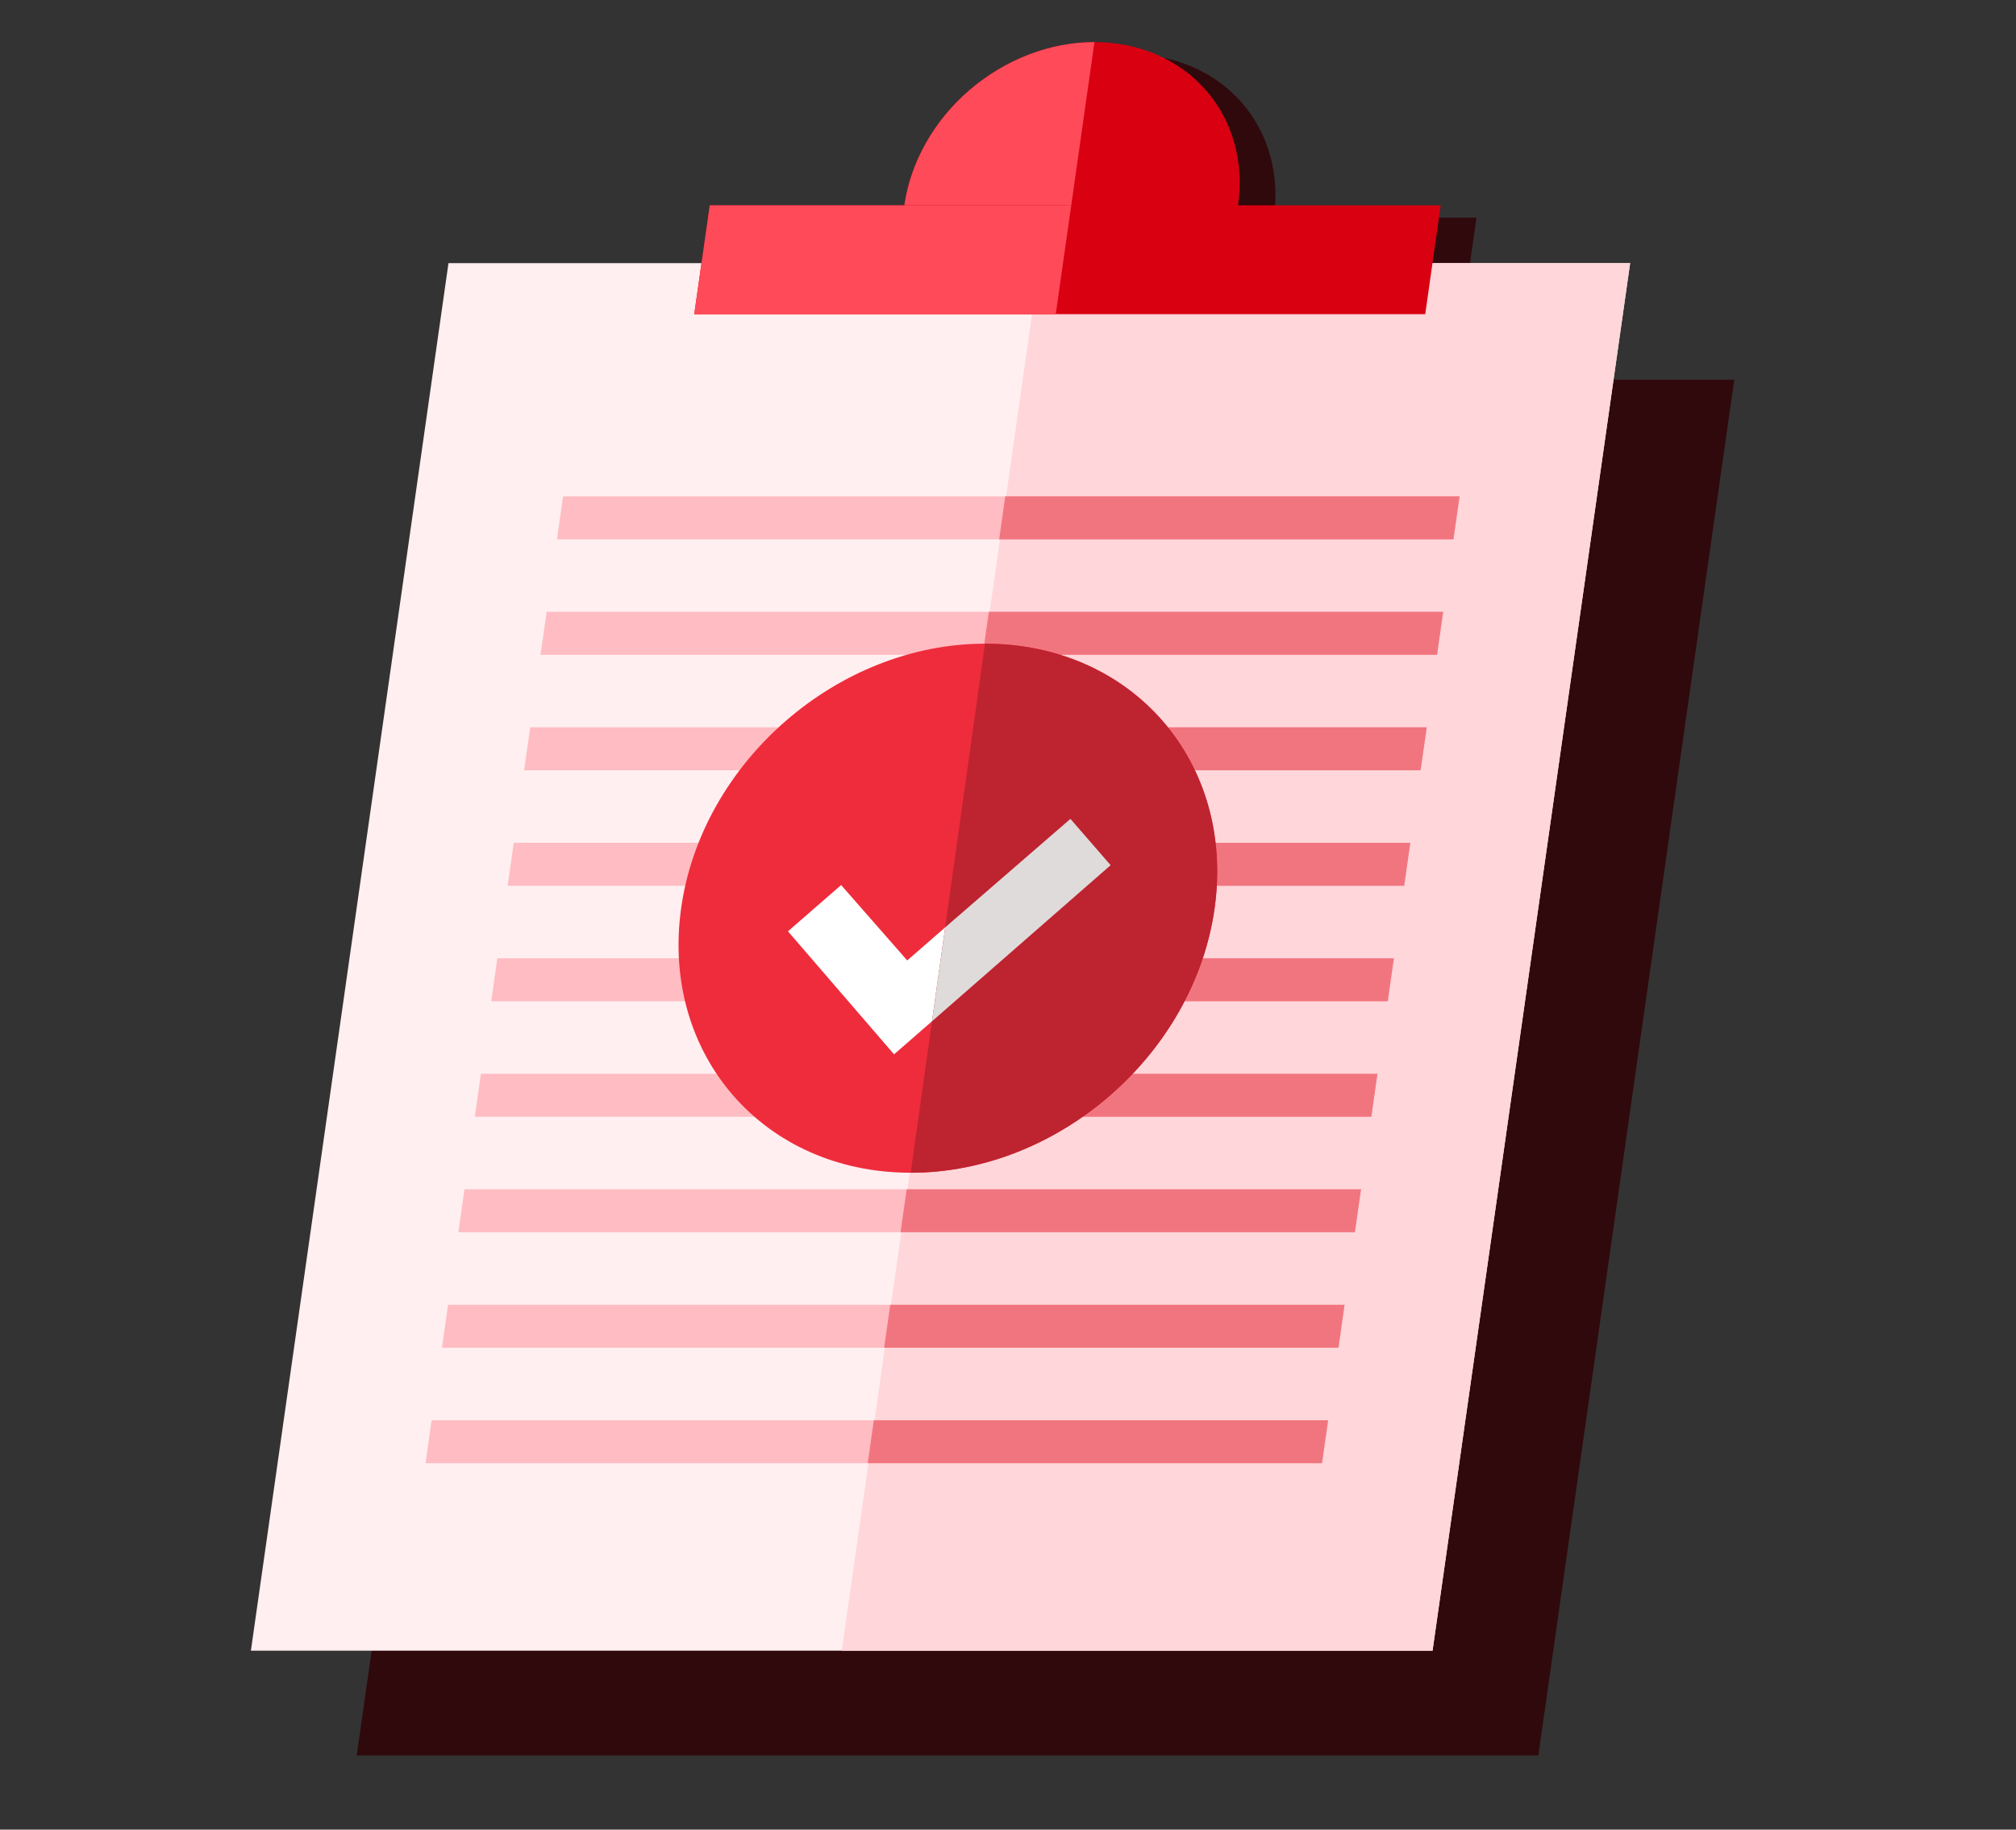 <svg width="54" height="49" viewBox="0 0 54 49" fill="none" xmlns="http://www.w3.org/2000/svg">
<rect x="0" y="0" width="54" height="49" fill="#333333" stroke="none"/>
<g id="Frame 1707479058">
<g id="Group 1707478987">
<g id="Group 1707478973">
<g id="Group 1707478963">
<path id="Union" fill-rule="evenodd" clip-rule="evenodd" d="M33.252 2.738C33.973 3.557 34.286 4.669 34.121 5.829H29.652L25.182 5.829C25.347 4.669 25.976 3.557 26.931 2.738C27.886 1.918 29.088 1.457 30.274 1.457C31.459 1.457 32.53 1.918 33.252 2.738ZM39.548 5.829H19.968L19.554 8.743H39.133L39.548 5.829Z" fill="#30090C"/>
<rect id="Rectangle 34624636" width="31.651" height="37.215" transform="matrix(1 0 -0.141 0.99 14.802 10.17)" fill="#30090C"/>
<rect id="Rectangle 34624634" width="31.651" height="37.537" transform="matrix(1 0 -0.141 0.99 12.013 7.047)" fill="#FFEFF0"/>
<rect id="Rectangle 34624635" width="15.826" height="37.537" transform="matrix(1 0 -0.141 0.99 27.839 7.047)" fill="#FFD6D9"/>
<g id="Group 1707478986">
<g id="Group 1707478977">
<path id="Vector" d="M15.082 13.293H39.096L38.932 14.444H14.919L15.082 13.293Z" fill="#FFBCC2"/>
<path id="Vector_2" d="M26.927 13.293H39.096L38.932 14.444H26.763L26.927 13.293Z" fill="#F1757F"/>
</g>
<g id="Group 1707478978">
<path id="Vector_3" d="M14.642 16.386H38.656L38.492 17.537H14.479L14.642 16.386Z" fill="#FFBCC2"/>
<path id="Vector_4" d="M26.487 16.386H38.656L38.492 17.537H26.323L26.487 16.386Z" fill="#F1757F"/>
</g>
<g id="Group 1707478979">
<path id="Vector_5" d="M14.202 19.479H38.216L38.052 20.63H14.039L14.202 19.479Z" fill="#FFBCC2"/>
<path id="Vector_6" d="M26.047 19.479H38.216L38.052 20.63H25.883L26.047 19.479Z" fill="#F1757F"/>
</g>
<g id="Group 1707478980">
<path id="Vector_7" d="M13.762 22.572H37.776L37.612 23.723H13.598L13.762 22.572Z" fill="#FFBCC2"/>
<path id="Vector_8" d="M25.606 22.572H37.776L37.612 23.723H25.443L25.606 22.572Z" fill="#F1757F"/>
</g>
<g id="Group 1707478981">
<path id="Vector_9" d="M13.322 25.665H37.336L37.172 26.816H13.158L13.322 25.665Z" fill="#FFBCC2"/>
<path id="Vector_10" d="M25.166 25.665H37.336L37.172 26.816H25.003L25.166 25.665Z" fill="#F1757F"/>
</g>
<g id="Group 1707478982">
<path id="Vector_11" d="M12.882 28.758H36.896L36.732 29.909H12.718L12.882 28.758Z" fill="#FFBCC2"/>
<path id="Vector_12" d="M24.726 28.758H36.896L36.732 29.909H24.563L24.726 28.758Z" fill="#F1757F"/>
</g>
<g id="Group 1707478984">
<path id="Vector_13" d="M12.002 34.944H36.015L35.852 36.094H11.838L12.002 34.944Z" fill="#FFBCC2"/>
<path id="Vector_14" d="M23.846 34.944H36.015L35.852 36.094H23.682L23.846 34.944Z" fill="#F1757F"/>
</g>
<g id="Group 1707478983">
<path id="Vector_15" d="M12.442 31.851H36.456L36.292 33.001H12.278L12.442 31.851Z" fill="#FFBCC2"/>
<path id="Vector_16" d="M24.286 31.851H36.456L36.292 33.001H24.122L24.286 31.851Z" fill="#F1757F"/>
</g>
<g id="Group 1707478985">
<path id="Vector_17" d="M11.562 38.036H35.575L35.411 39.187H11.398L11.562 38.036Z" fill="#FFBCC2"/>
<path id="Vector_18" d="M23.406 38.036H35.575L35.411 39.187H23.242L23.406 38.036Z" fill="#F1757F"/>
</g>
</g>
<g id="Group 1707478975">
<g id="Group 1707478979_2">
<path id="Vector_19" d="M26.384 17.239C22.437 17.239 18.795 20.409 18.245 24.323C17.696 28.237 20.448 31.408 24.395 31.408C28.343 31.408 31.985 28.237 32.534 24.323C33.084 20.409 30.331 17.239 26.384 17.239Z" fill="#EE2C3C"/>
<path id="Vector_20" d="M29.749 23.171L24.965 27.351L23.948 28.237L21.106 24.942L22.53 23.703L24.301 25.722L25.318 24.836L28.673 21.931L29.749 23.171Z" fill="white"/>
<path id="Vector_21" d="M24.395 31.408L26.384 17.239C30.331 17.239 33.084 20.409 32.534 24.323C31.985 28.237 28.343 31.408 24.395 31.408Z" fill="#BE2330"/>
<path id="Vector_22" d="M29.749 23.171L24.965 27.351L25.318 24.836L28.672 21.931L29.749 23.171Z" fill="#DFDBDA"/>
</g>
</g>
</g>
</g>
<g id="Group 1707478974">
<path id="Union_2" fill-rule="evenodd" clip-rule="evenodd" d="M32.294 2.409C33.016 3.228 33.328 4.34 33.163 5.5H28.694L24.224 5.5C24.39 4.34 25.019 3.228 25.973 2.409C26.928 1.589 28.131 1.128 29.316 1.128C30.501 1.128 31.572 1.589 32.294 2.409ZM38.59 5.5H19.011L18.596 8.414H38.176L38.59 5.5Z" fill="#D90012"/>
<rect id="Rectangle 34624638" width="9.683" height="2.943" transform="matrix(1 0 -0.141 0.99 19.011 5.5)" fill="#FF4A59"/>
<path id="Ellipse 3690" d="M29.316 1.128C28.729 1.128 28.132 1.241 27.558 1.461C26.985 1.681 26.446 2.003 25.973 2.409C25.5 2.815 25.103 3.296 24.803 3.827C24.503 4.357 24.306 4.926 24.224 5.5L28.694 5.5L29.316 1.128Z" fill="#FF4A59"/>
</g>
</g>
</g>
</svg>
